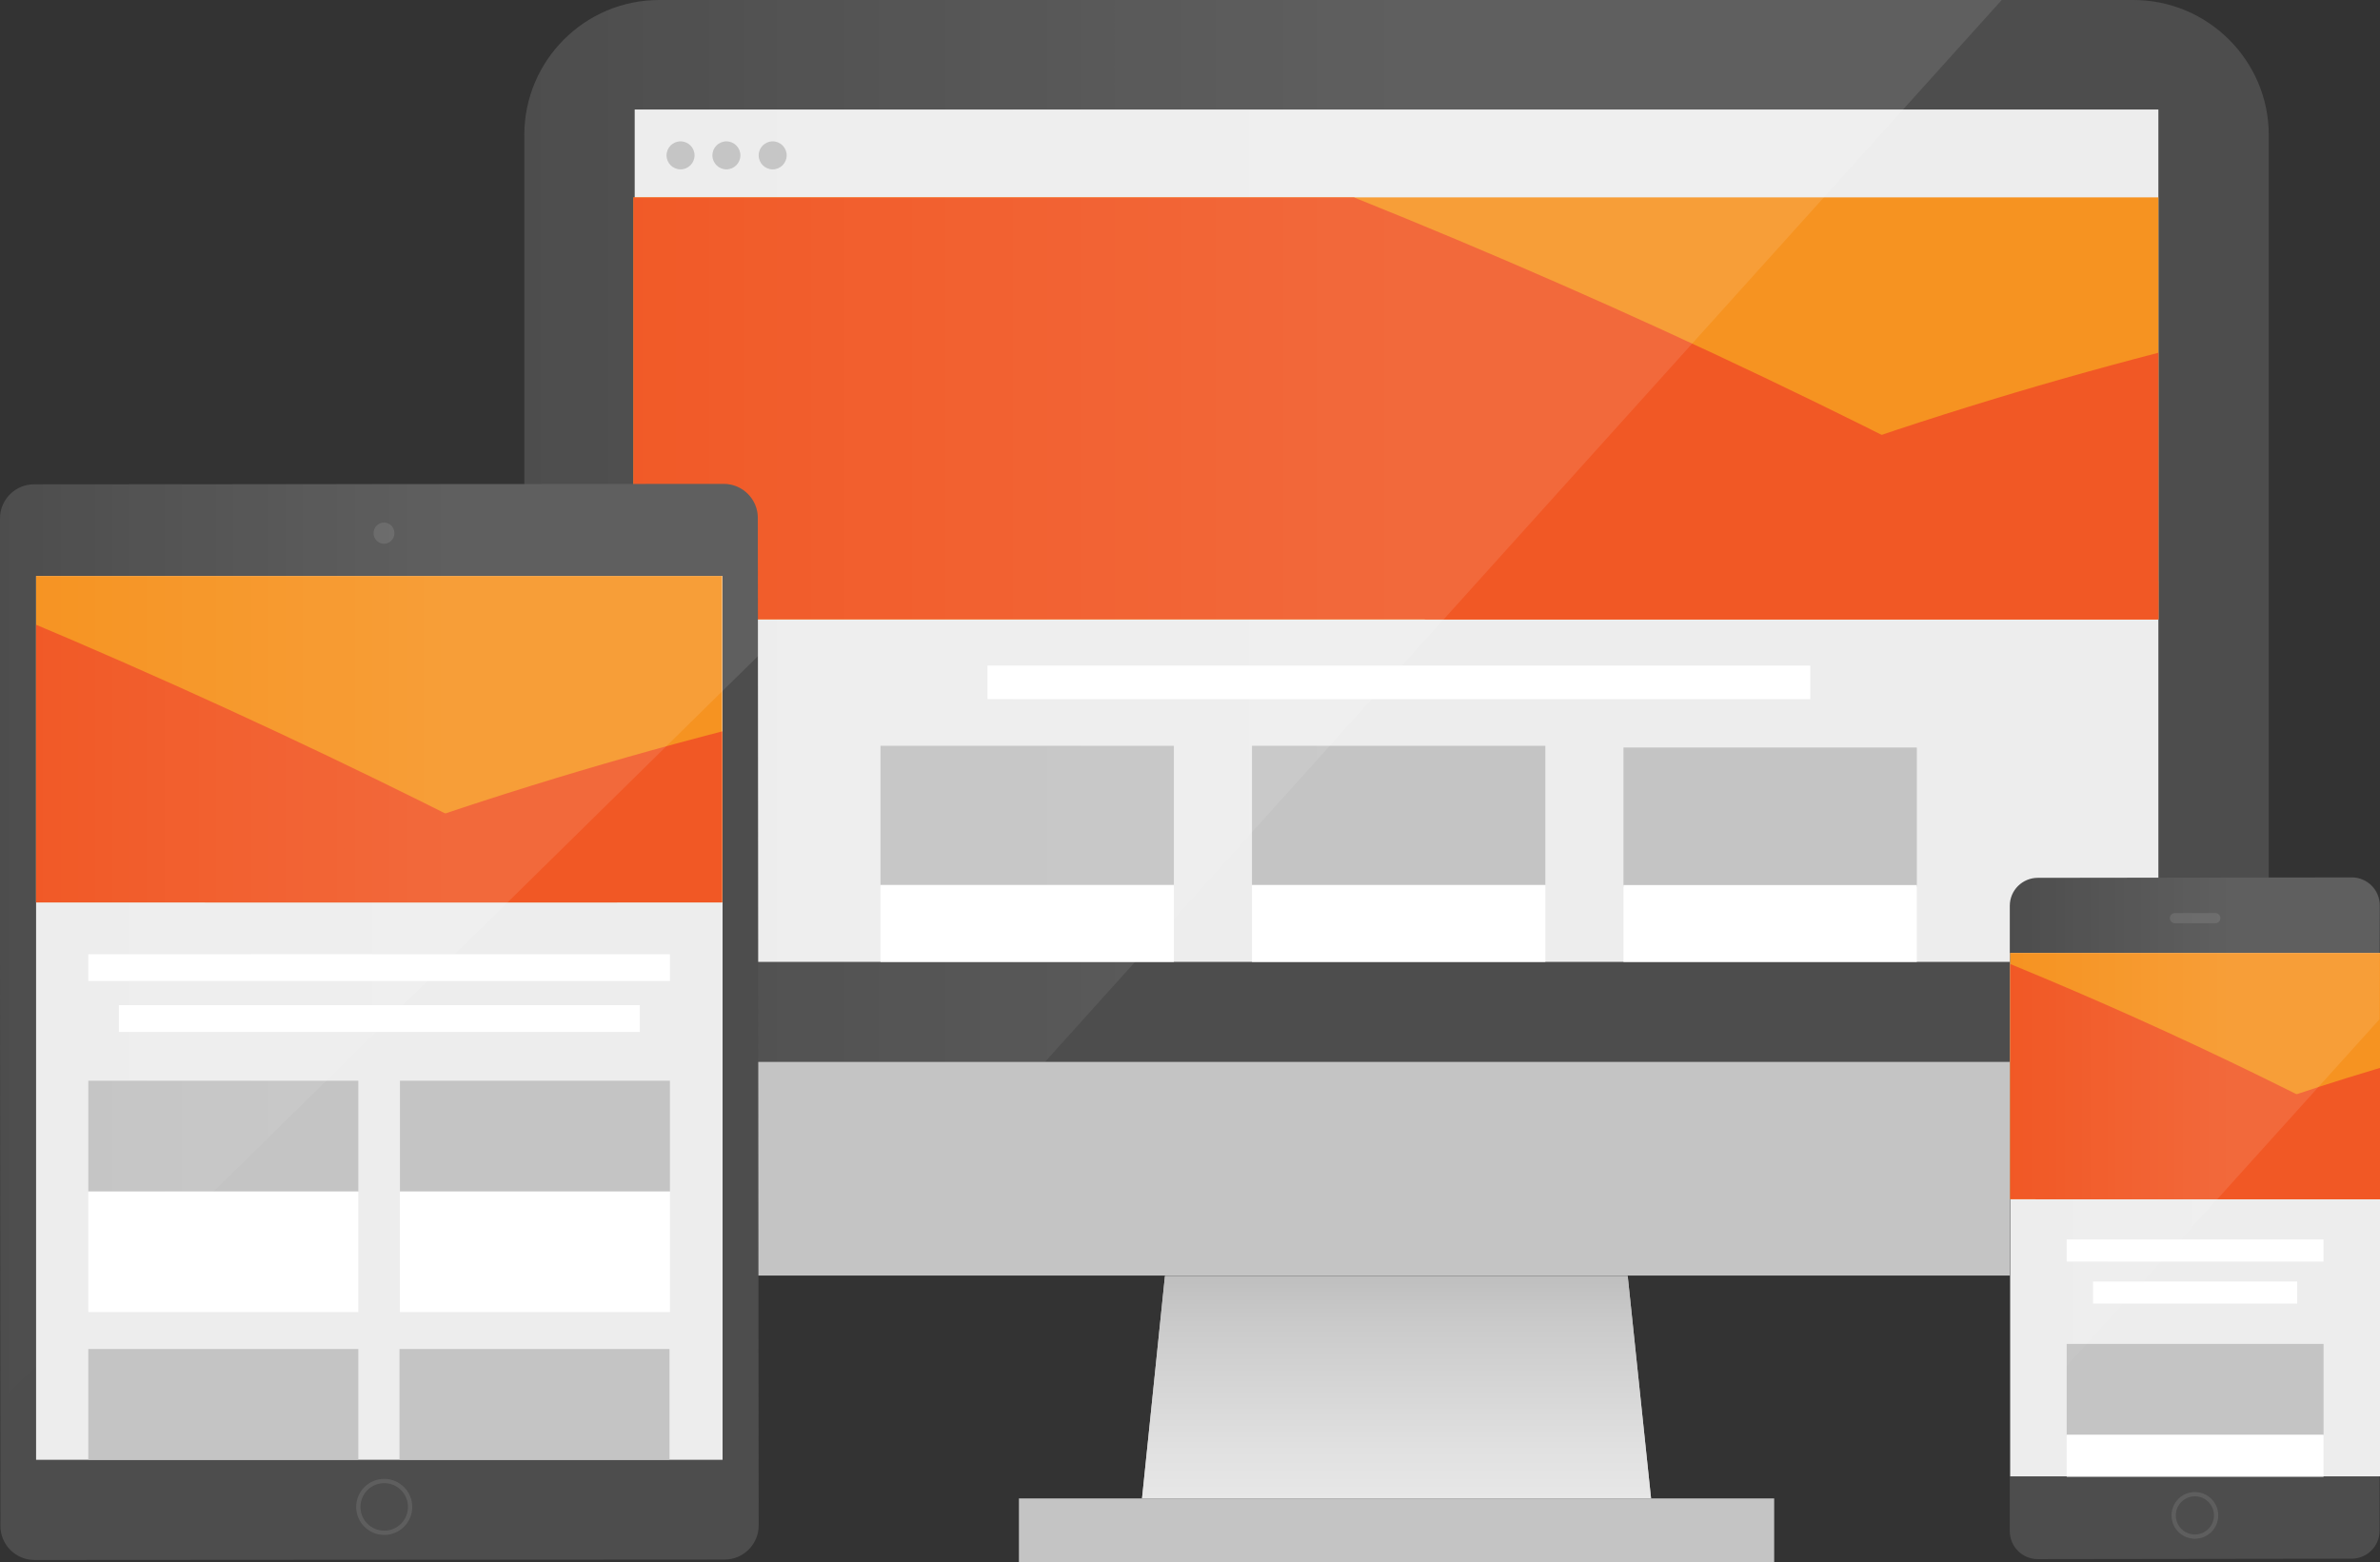 <?xml version="1.0" encoding="utf-8"?>
<!-- Generator: Adobe Illustrator 17.1.0, SVG Export Plug-In . SVG Version: 6.00 Build 0)  -->
<!DOCTYPE svg PUBLIC "-//W3C//DTD SVG 1.1//EN" "http://www.w3.org/Graphics/SVG/1.1/DTD/svg11.dtd">
<svg version="1.1" id="Layer_1" xmlns="http://www.w3.org/2000/svg" xmlns:xlink="http://www.w3.org/1999/xlink" x="0px" y="0px"
	 viewBox="0 0 560.6 368" enable-background="new 0 0 560.6 368" xml:space="preserve">
<rect x="0" y="0" width="560.6" height="368" fill="#333333" stroke="none"/>
<g>
	<polygon fill="#C4C4C4" points="388.9,353 269,353 274.4,300.6 383.4,300.6 	"/>
	<linearGradient id="SVGID_1_" gradientUnits="userSpaceOnUse" x1="328.923" y1="291.048" x2="328.923" y2="454.106">
		<stop  offset="0" style="stop-color:#B5B5B5"/>
		<stop  offset="0.127" style="stop-color:#CACACA"/>
		<stop  offset="0.311" style="stop-color:#E1E1E1"/>
		<stop  offset="0.508" style="stop-color:#F2F2F2"/>
		<stop  offset="0.725" style="stop-color:#FCFCFC"/>
		<stop  offset="1" style="stop-color:#FFFFFF"/>
	</linearGradient>
	<polygon fill="url(#SVGID_1_)" points="388.9,353 269,353 274.4,300.6 383.4,300.6 	"/>
	<rect x="240" y="353" fill="#C4C4C4" width="177.9" height="15"/>
	<path fill="#C4C4C4" d="M123.5,250.1v18.6c0,17.6,14.3,31.8,31.8,31.8h347.2c17.6,0,31.8-14.3,31.8-31.8v-18.6H123.5z"/>
	<path fill="#4D4D4D" d="M502.5,0H155.3c-17.6,0-31.8,14.3-31.8,31.8v218.3h410.9V31.8C534.4,14.3,520.1,0,502.5,0z"/>
	<rect x="149.5" y="25.8" fill="#EDEDED" width="358.9" height="200.8"/>
	<path fill="#EDEDED" d="M220.9,102.4"/>
	<rect x="294.9" y="175.7" fill="#C4C4C4" width="69.1" height="32.8"/>
	<rect x="207.4" y="175.7" fill="#C4C4C4" width="69.1" height="32.8"/>
	<rect x="382.4" y="176.1" fill="#C4C4C4" width="69.1" height="32.8"/>
	<rect x="294.9" y="208.5" fill="#FFFFFF" width="69.1" height="18.1"/>
	<rect x="207.4" y="208.5" fill="#FFFFFF" width="69.1" height="18.1"/>
	<rect x="382.4" y="208.5" fill="#FFFFFF" width="69.1" height="18.1"/>
	<g>
		<circle fill="#C4C4C4" cx="160.3" cy="36.6" r="3.3"/>
		<circle fill="#C4C4C4" cx="171.1" cy="36.6" r="3.3"/>
		<circle fill="#C4C4C4" cx="182" cy="36.6" r="3.3"/>
	</g>
	<g>
		<rect x="232.6" y="156.8" fill="#FFFFFF" width="193.8" height="7.9"/>
	</g>
	<g>
		<rect x="149.2" y="46.5" fill="#F69321" width="359.2" height="99.4"/>
		<path fill="#F15825" d="M318.9,46.5H149.2v99.4h359.2v-9C447.8,103.1,384.6,72.9,318.9,46.5z"/>
		<path fill="#F15825" d="M508.4,145.9V83.1C447.8,98.8,390,120,335.5,145.9H508.4z"/>
	</g>
	<linearGradient id="SVGID_2_" gradientUnits="userSpaceOnUse" x1="123.461" y1="125.049" x2="471.525" y2="125.049">
		<stop  offset="0" style="stop-color:#FFFFFF;stop-opacity:0"/>
		<stop  offset="0.582" style="stop-color:#FFFFFF"/>
	</linearGradient>
	<path opacity="0.1" fill="url(#SVGID_2_)" d="M123.5,31.8v218.3h122.7L471.5,0H155.3C137.7,0,123.5,14.3,123.5,31.8z"/>
</g>
<path fill="#4D4D4D" d="M560.5,213.3c0-3.6-2.9-6.6-6.6-6.6l-73.9,0.1c-3.6,0-6.6,2.9-6.6,6.6l0,36.6c0,0.1,0,110.7,0,110.7
	c0,3.6,2.9,6.6,6.6,6.6l73.9-0.1c3.6,0,6.6-2.9,6.6-6.6L560.5,213.3z"/>
<rect x="473.5" y="224.5" fill="#EDEDED" width="87.1" height="123.3"/>
<rect x="486.8" y="316.6" fill="#C4C4C4" width="60.5" height="21.5"/>
<rect x="486.8" y="338" fill="#FFFFFF" width="60.5" height="9.9"/>
<g>
	<rect x="486.8" y="292" fill="#FFFFFF" width="60.5" height="5.2"/>
</g>
<g>
	<rect x="493" y="301.9" fill="#FFFFFF" width="48.1" height="5.2"/>
</g>
<path opacity="0.1" fill="#FFFFFF" d="M521.8,217.5h-9.5c-0.7,0-1.2-0.6-1.2-1.2c0-0.7,0.6-1.2,1.2-1.2h9.5c0.7,0,1.2,0.6,1.2,1.2
	C523,216.9,522.5,217.5,521.8,217.5z"/>
<circle opacity="0.1" fill="none" stroke="#FFFFFF" stroke-miterlimit="10" cx="517" cy="357" r="5"/>
<g>
	<path fill="#4D4D4D" d="M178.5,122c0-4.4-3.6-8-8-8L8,114.1c-4.4,0-8,3.6-8,8l0,102.7c0,0.1,0.1,134.7,0.1,134.7c0,4.4,3.6,8,8,8
		l162.6-0.1c4.4,0,8-3.6,8-8L178.5,122z"/>
	<rect x="8.5" y="135.7" fill="#EDEDED" width="161.7" height="208.2"/>
	<g>
		<defs>
			<rect id="SVGID_3_" x="8.5" y="135.7" width="161.7" height="76.9"/>
		</defs>
		<clipPath id="SVGID_4_">
			<use xlink:href="#SVGID_3_"  overflow="visible"/>
		</clipPath>
		<g clip-path="url(#SVGID_4_)">
			<rect x="-189.1" y="135.7" fill="#F69321" width="359.2" height="99.4"/>
			<path fill="#F15825" d="M-19.3,135.7h-169.8v99.4h359.2v-9C109.6,192.4,46.4,162.1-19.3,135.7z"/>
			<path fill="#F15825" d="M170.1,235.1v-62.8c-60.6,15.7-118.3,36.8-172.9,62.8H170.1z"/>
		</g>
	</g>
	<rect x="20.8" y="254.6" fill="#C4C4C4" width="63.6" height="26.1"/>
	<rect x="20.8" y="280.7" fill="#FFFFFF" width="63.6" height="28.4"/>
	<rect x="94.2" y="254.6" fill="#C4C4C4" width="63.6" height="26.1"/>
	<rect x="94.2" y="280.7" fill="#FFFFFF" width="63.6" height="28.4"/>
	<rect x="20.8" y="317.8" fill="#C4C4C4" width="63.6" height="26.1"/>
	<rect x="94.1" y="317.8" fill="#C4C4C4" width="63.6" height="26.1"/>
	<g>
		<rect x="20.8" y="224.8" fill="#FFFFFF" width="137" height="6.3"/>
	</g>
	<g>
		<rect x="28" y="236.8" fill="#FFFFFF" width="122.7" height="6.3"/>
	</g>
	<path opacity="0.1" fill="#FFFFFF" d="M90.4,128.1h0.1c-1.4,0-2.5-1.1-2.5-2.5c0-1.4,1.1-2.5,2.5-2.5h-0.1c1.4,0,2.5,1.1,2.5,2.5
		C92.9,127,91.8,128.1,90.4,128.1z"/>
	<circle opacity="0.1" fill="none" stroke="#FFFFFF" stroke-miterlimit="10" cx="90.5" cy="355" r="6.1"/>
	<linearGradient id="SVGID_5_" gradientUnits="userSpaceOnUse" x1="1.213518e-006" y1="222.117" x2="178.554" y2="222.117">
		<stop  offset="0" style="stop-color:#FFFFFF;stop-opacity:0"/>
		<stop  offset="0.582" style="stop-color:#FFFFFF"/>
	</linearGradient>
	<path opacity="0.1" fill="url(#SVGID_5_)" d="M178.5,122c0-4.4-3.6-8-8-8L8,114.1c-4.4,0-8,3.6-8,8l0,102.7c0,0.1,0,65.8,0,105.4
		l178.5-175.6L178.5,122z"/>
</g>
<g>
	<defs>
		<rect id="SVGID_6_" x="473.5" y="224.5" width="87.1" height="58"/>
	</defs>
	<clipPath id="SVGID_7_">
		<use xlink:href="#SVGID_6_"  overflow="visible"/>
	</clipPath>
	<g clip-path="url(#SVGID_7_)">
		<rect x="366.1" y="224.5" fill="#F69321" width="213.6" height="59.1"/>
		<path fill="#F15825" d="M467.1,224.5H366.1v59.1h213.6v-5.3C543.7,258.2,506.1,240.2,467.1,224.5z"/>
		<path fill="#F15825" d="M579.7,283.6v-37.3c-36,9.3-70.3,21.9-102.8,37.3H579.7z"/>
	</g>
</g>
<linearGradient id="SVGID_8_" gradientUnits="userSpaceOnUse" x1="473.517" y1="271.655" x2="560.577" y2="271.655">
	<stop  offset="0" style="stop-color:#FFFFFF;stop-opacity:0"/>
	<stop  offset="0.582" style="stop-color:#FFFFFF"/>
</linearGradient>
<path opacity="0.1" fill="url(#SVGID_8_)" d="M560.6,213.3c0-3.6-2.9-6.6-6.6-6.6l-73.9,0.1c-3.6,0-6.6,2.9-6.6,6.6l0,36.6
	c0,0.1,0,54.1,0,86.6l87-96.5L560.6,213.3z"/>
</svg>
